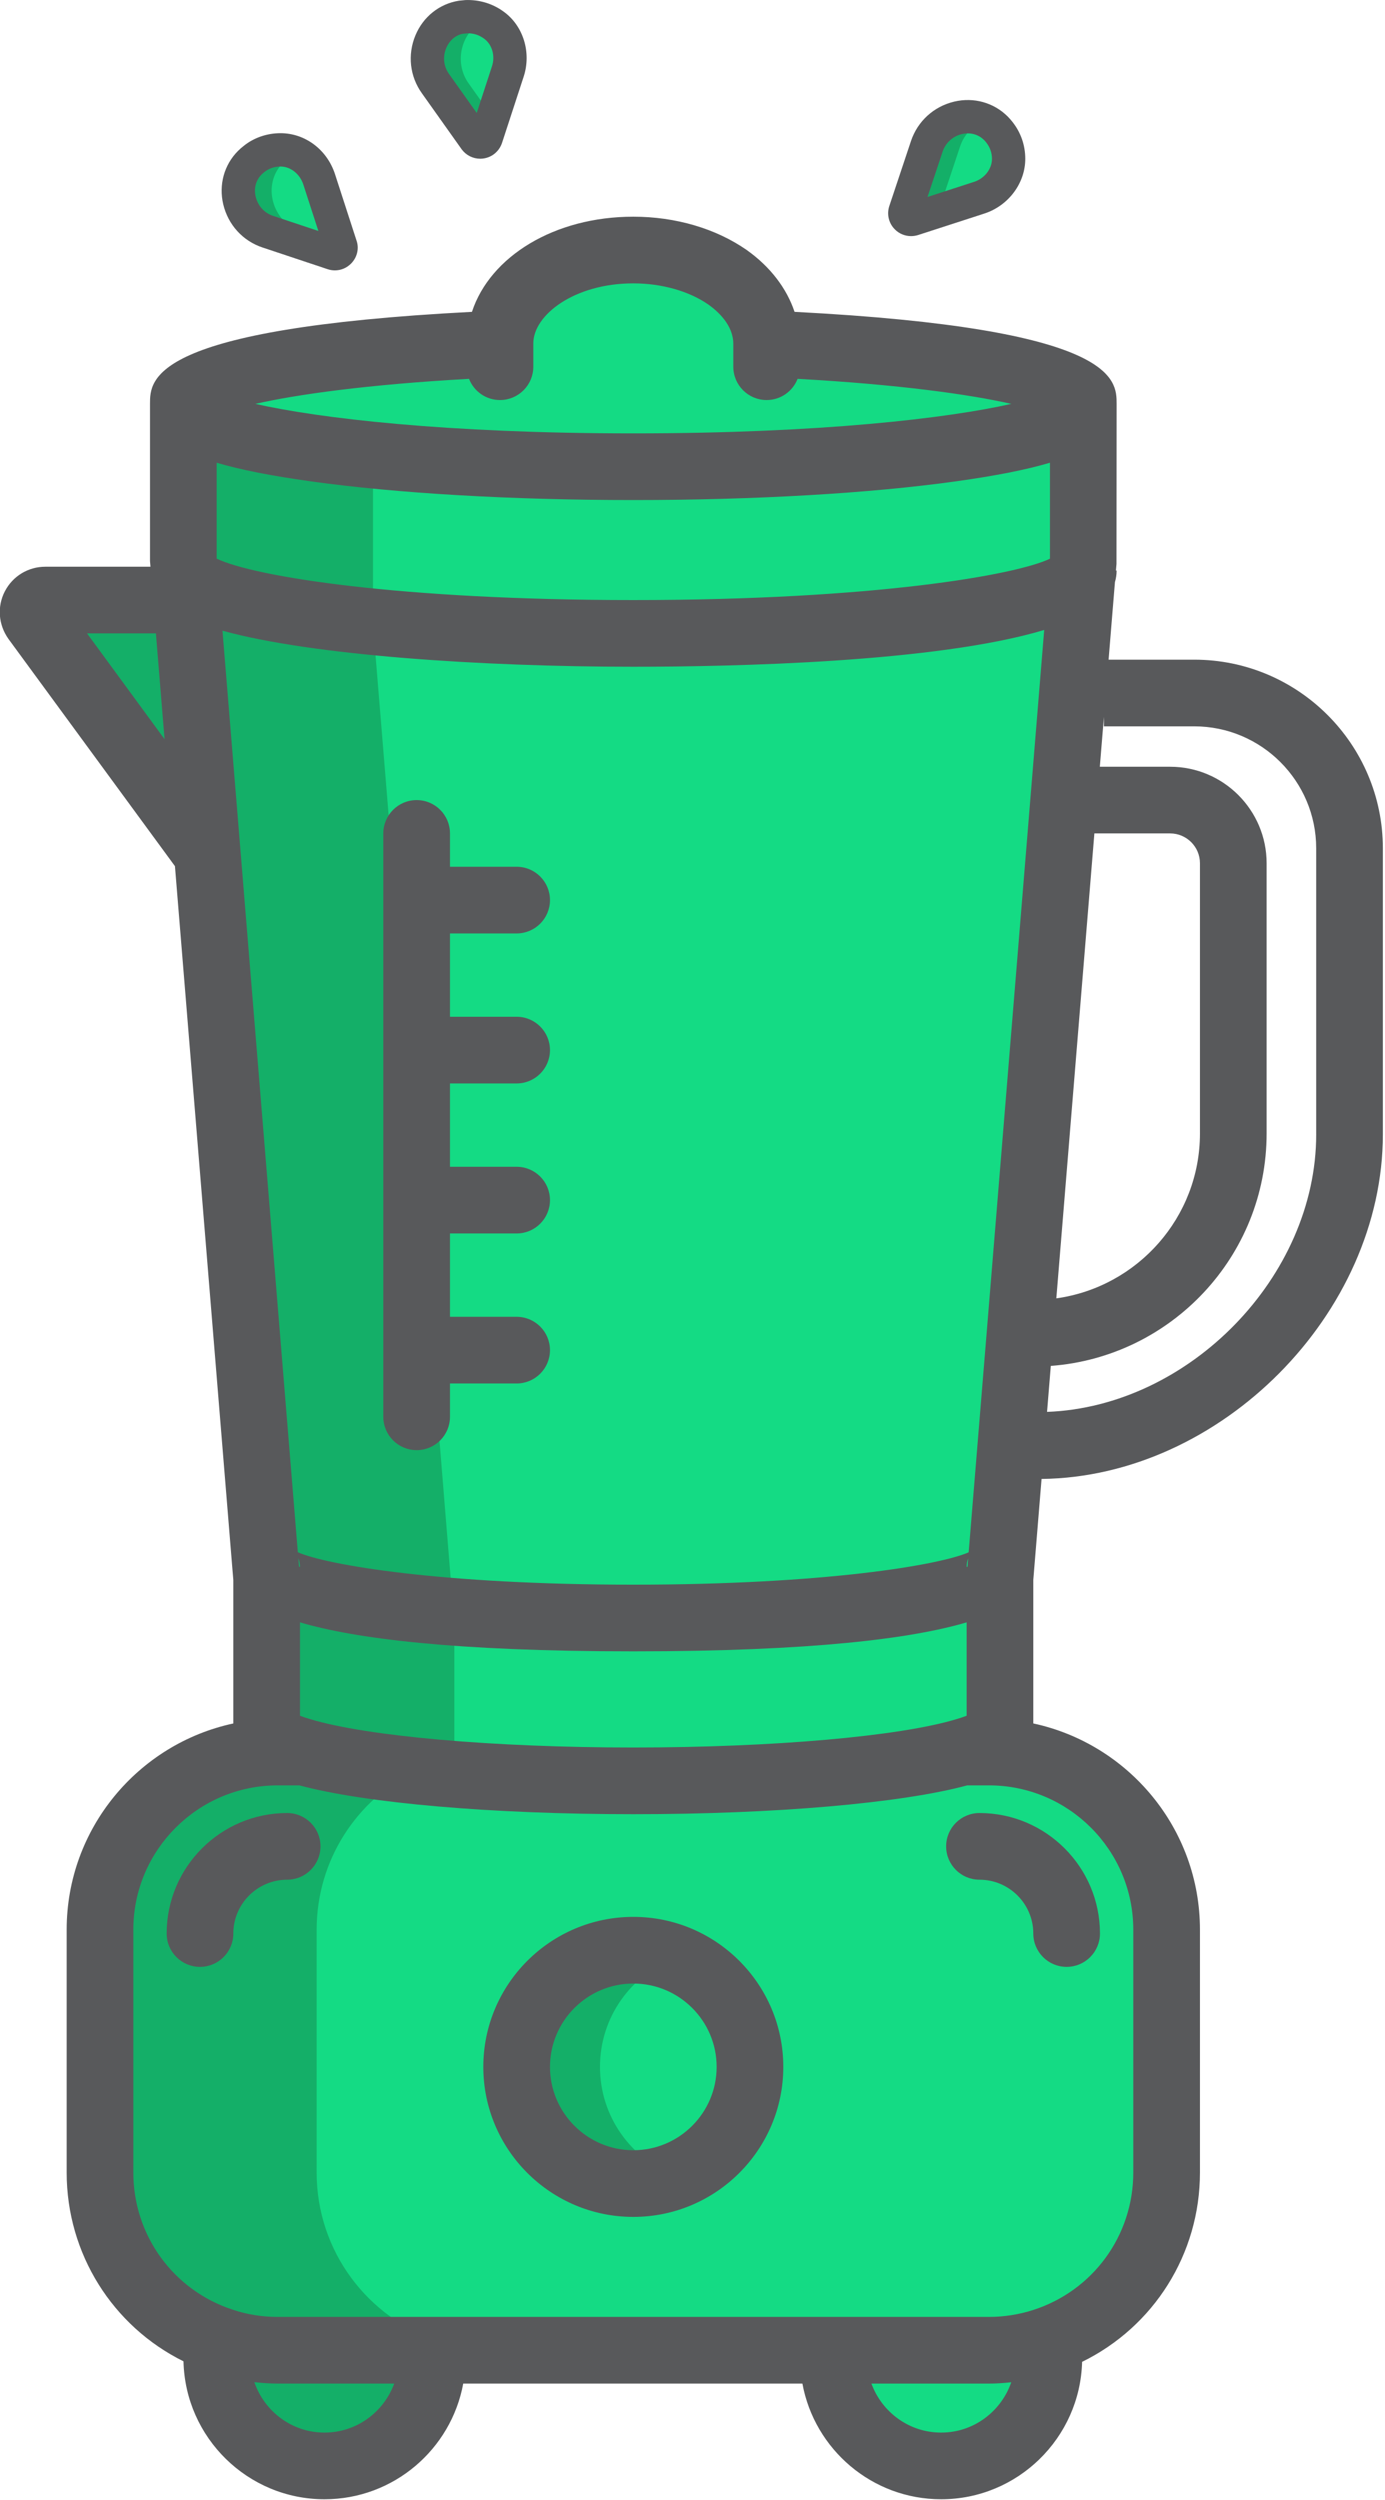 <?xml version="1.0" encoding="utf-8"?>
<!-- Generator: Adobe Illustrator 19.2.1, SVG Export Plug-In . SVG Version: 6.00 Build 0)  -->
<svg version="1.1" id="Layer_1" xmlns="http://www.w3.org/2000/svg" xmlns:xlink="http://www.w3.org/1999/xlink" x="0px" y="0px"
	 viewBox="0 0 83.103 150" style="enable-background:new 0 0 83.103 150;" xml:space="preserve">
<style type="text/css">
	.st0{fill:#96B98A;}
	.st1{fill:#E1B98A;}
	.st2{fill:#87A77C;}
	.st3{fill:#CCA87E;}
	.st4{fill:#E9BACE;}
	.st5{fill:#FFFFFF;}
	.st6{fill:#F1F2F2;}
	.st7{fill:#CFA6B9;}
	.st8{fill:#947A7C;}
	.st9{fill:#59A7F1;}
	.st10{fill:#F0F1F1;}
	.st11{fill:#59B4FF;}
	.st12{fill:#23C7E3;}
	.st13{fill:#FFED98;}
	.st14{fill:#DBDCDD;}
	.st15{fill:#23B4D1;}
	.st16{fill:#4795F1;}
	.st17{fill:#FEDB8B;}
	.st18{fill:#2270CC;}
	.st19{fill:#FFD624;}
	.st20{fill:#FFB724;}
	.st21{fill:#14DB84;}
	.st22{fill:#14AF68;}
	.st23{fill:#58595B;}
</style>
<g>
	<g>
		<path class="st21" d="M70,115.77v14.57c0,4.75-3.1,8.77-7.4,10.15c-1.03,0.33-2.12,0.51-3.26,0.51H50H25.94h-9.28
			c-1.16,0-2.27-0.18-3.31-0.53C9.08,139.08,6,135.07,6,130.34v-14.57c0-5.89,4.77-10.66,10.66-10.66H18l0.02-0.06
			c3.49,1.06,11.12,1.79,19.98,1.79s16.49-0.73,19.98-1.79l0.02,0.06h1.34C65.23,105.11,70,109.88,70,115.77z M45,124
			c0-3.87-3.13-7-7-7s-7,3.13-7,7s3.13,7,7,7S45,127.87,45,124z"/>
		<path class="st21" d="M65,24.23v9.43l-0.07,0.81C64.05,36.44,52.33,38,38,38c-13.03,0-23.9-1.29-26.44-3l-0.45,0.04L11,33.66
			c0-1.92,0-9.43,0-9.43C11,26.31,23.09,28,38,28S65,26.31,65,24.23z"/>
		<path class="st21" d="M64.93,34.47l-1.1,13.52l-2.62,31.95L60.06,94H60c0,1.7-9.85,3.07-22,3.07S16,95.7,16,94h-0.06l-3.52-43.01
			l-1.23-15.01l-0.08-0.94L11.56,35c2.54,1.71,13.41,3,26.44,3C52.33,38,64.05,36.44,64.93,34.47z"/>
		<path class="st21" d="M62.6,140.49l0.34,0.98c0,3.58-2.89,6.47-6.47,6.47c-3.57,0-6.47-2.89-6.47-6.47V141h9.34
			C60.48,141,61.57,140.82,62.6,140.49z"/>
		<path class="st21" d="M46,20.63c11.01,0.48,19,1.91,19,3.6C65,26.31,52.91,28,38,28s-27-1.69-27-3.77c0-1.69,7.99-3.12,19-3.6
			V20.6c0-3.09,3.58-5.6,8-5.6c2.21,0,4.21,0.63,5.66,1.64C45.1,17.66,46,19.06,46,20.6V20.63z"/>
		<path class="st21" d="M60.06,94L60,94.7v0.07V96v7.77c0,0.46-0.72,0.9-2.02,1.28c-3.49,1.06-11.12,1.79-19.98,1.79
			s-16.49-0.73-19.98-1.79c-1.3-0.38-2.02-0.82-2.02-1.28V96v-1.23V94.7L15.94,94H16c0,1.7,9.85,3.07,22,3.07S60,95.7,60,94H60.06z"
			/>
		<circle class="st21" cx="38" cy="124" r="7"/>
		<path class="st22" d="M25.94,141v0.47c0,3.58-2.89,6.47-6.47,6.47c-3.57,0-6.47-2.89-6.47-6.47l0.35-1
			c1.04,0.35,2.15,0.53,3.31,0.53H25.94z"/>
		<g>
			<path class="st22" d="M19,130.34v-14.57c0-4.181,2.409-7.788,5.911-9.534c-2.948-0.306-5.333-0.713-6.891-1.186L18,105.11h-1.34
				c-5.89,0-10.66,4.77-10.66,10.66v14.57c0,4.73,3.08,8.74,7.35,10.13c1.04,0.35,2.15,0.53,3.31,0.53h9.28h3.72
				c-1.16,0-2.27-0.18-3.31-0.53C22.08,139.08,19,135.07,19,130.34z"/>
		</g>
		<path class="st22" d="M11.19,35.98l1.23,15.01L12.27,51L2.12,37.15c-0.34-0.48,0-1.15,0.6-1.15H11L11.19,35.98z"/>
		<g>
			<path class="st22" d="M23.49,50.99l-1.122-13.688C16.919,36.76,12.964,35.945,11.56,35l-0.45,0.04l0.08,0.94l1.23,15.01L15.94,94
				H16c0,1.151,4.517,2.15,11.203,2.675L23.49,50.99z"/>
		</g>
		<g>
			<path class="st22" d="M27.263,96.68C20.544,96.156,16,95.154,16,94h-0.06L16,94.7v0.07V96v7.77c0,0.46,0.72,0.9,2.02,1.28
				c1.953,0.593,5.205,1.083,9.242,1.399V96.68z"/>
		</g>
		<path class="st22" d="M36,124c0-2.988,1.869-5.527,4.5-6.533C39.723,117.17,38.882,117,38,117c-3.87,0-7,3.13-7,7s3.13,7,7,7
			c0.882,0,1.723-0.17,2.5-0.467C37.869,129.527,36,126.988,36,124z"/>
		<g>
			<path class="st22" d="M22.381,27.304C15.497,26.62,11,25.498,11,24.23c0,0,0,7.51,0,9.43l0.11,1.38L11.56,35
				c1.405,0.946,5.365,1.762,10.821,2.303C22.381,33.927,22.381,29.974,22.381,27.304z"/>
		</g>
		<path class="st21" d="M20.44,14.74c0.1,0.28-0.18,0.56-0.47,0.46l-3.9-1.3c-1.75-0.58-2.38-2.84-1.08-4.14
			c0.08-0.08,0.16-0.15,0.25-0.22c0.46-0.37,1.03-0.55,1.59-0.55c1.07,0,1.99,0.75,2.32,1.77L20.44,14.74z"/>
		<path class="st22" d="M20.422,14.684L18.07,13.9c-1.75-0.58-2.38-2.84-1.08-4.14c0.08-0.08,0.16-0.15,0.25-0.22
			c0.172-0.138,0.362-0.241,0.558-0.327C17.499,9.074,17.174,8.99,16.83,8.99c-0.56,0-1.13,0.18-1.59,0.55
			c-0.09,0.07-0.17,0.14-0.25,0.22c-1.3,1.3-0.67,3.56,1.08,4.14l3.9,1.3c0.29,0.1,0.57-0.18,0.47-0.46L20.422,14.684z"/>
		<path class="st21" d="M59.97,7.94c0.37,0.47,0.55,1.03,0.55,1.59c0,1.07-0.75,2-1.76,2.33l-3.98,1.29
			c-0.29,0.09-0.56-0.18-0.47-0.47l1.3-3.9c0.59-1.76,2.84-2.39,4.15-1.08C59.83,7.77,59.9,7.85,59.97,7.94z"/>
		<path class="st21" d="M29.62,1.5c0.87,0.62,1.18,1.78,0.85,2.79l-1.3,3.98c-0.1,0.29-0.48,0.34-0.66,0.1l-2.38-3.35
			c-1.08-1.5-0.26-3.7,1.56-3.99C27.8,1.02,27.9,1.01,28.01,1C28.61,0.98,29.17,1.17,29.62,1.5z"/>
		<path class="st22" d="M57.61,8.78c0.25-0.744,0.802-1.27,1.448-1.549C57.762,6.64,56.105,7.304,55.61,8.78l-1.3,3.9
			c-0.09,0.29,0.18,0.56,0.47,0.47l1.54-0.499L57.61,8.78z"/>
		<path class="st22" d="M28.13,5.02c-0.953-1.324-0.423-3.189,0.966-3.809C28.762,1.069,28.396,0.987,28.01,1
			c-0.11,0.01-0.21,0.02-0.32,0.03c-1.82,0.29-2.64,2.49-1.56,3.99l2.38,3.35c0.18,0.24,0.56,0.19,0.66-0.1l0.4-1.224L28.13,5.02z"
			/>
	</g>
	<g>
		<path class="st23" d="M15.754,14.849l3.891,1.297c0.148,0.051,0.3,0.076,0.449,0.076c0.359,0,0.708-0.143,0.972-0.41
			c0.371-0.375,0.492-0.914,0.326-1.38l-1.29-3.98C19.625,8.979,18.311,7.99,16.83,7.99c-0.812,0-1.599,0.274-2.203,0.76
			c-0.123,0.095-0.232,0.191-0.344,0.302c-0.834,0.834-1.166,2.033-0.888,3.206C13.687,13.487,14.568,14.455,15.754,14.849z
			 M15.695,10.469c0.051-0.051,0.102-0.095,0.172-0.15c0.264-0.212,0.605-0.329,0.963-0.329c0.601,0,1.163,0.443,1.369,1.078
			l0.904,2.789l-2.717-0.906l-0.002,0c-0.523-0.173-0.913-0.604-1.043-1.153C15.223,11.297,15.353,10.812,15.695,10.469z"/>
		<path class="st23" d="M54.665,14.166c0.141,0,0.283-0.021,0.424-0.065l3.981-1.291c1.442-0.472,2.449-1.821,2.449-3.281
			c0-0.81-0.265-1.573-0.758-2.201c-0.099-0.127-0.198-0.24-0.295-0.336c-0.835-0.835-2.032-1.172-3.204-0.897
			c-1.229,0.289-2.201,1.173-2.601,2.366l-1.308,3.922c-0.152,0.49-0.021,1.019,0.342,1.381
			C53.957,14.026,54.304,14.166,54.665,14.166z M56.559,9.097c0.179-0.531,0.612-0.924,1.161-1.054
			c0.502-0.117,0.985,0.016,1.335,0.367c0.042,0.041,0.083,0.088,0.129,0.149c0.22,0.279,0.336,0.615,0.336,0.971
			c0,0.606-0.44,1.173-1.068,1.379l-2.799,0.908L56.559,9.097z"/>
		<path class="st23" d="M27.711,8.972c0.265,0.35,0.674,0.551,1.104,0.551c0.072,0,0.146-0.006,0.218-0.018
			c0.503-0.08,0.918-0.429,1.088-0.925l1.3-3.98c0.476-1.455-0.026-3.064-1.209-3.907c-0.646-0.473-1.452-0.722-2.29-0.689
			l-0.388,0.039c-1.169,0.186-2.144,0.963-2.607,2.078c-0.485,1.166-0.339,2.467,0.392,3.482L27.711,8.972z M26.772,2.889
			c0.198-0.477,0.59-0.794,1.007-0.863L28.043,2c0.018,0,0.035-0.001,0.054-0.001c0.335,0,0.657,0.106,0.943,0.316
			c0.488,0.348,0.686,1.033,0.479,1.665l-0.914,2.798l-1.66-2.337l-0.004-0.005C26.619,3.988,26.556,3.41,26.772,2.889z"/>
		<path class="st23" d="M17.23,108.77c-3.987,0-7.23,3.243-7.23,7.23c0,1.104,0.896,2,2,2s2-0.896,2-2c0-1.781,1.449-3.23,3.23-3.23
			c1.104,0,2-0.896,2-2S18.335,108.77,17.23,108.77z"/>
		<path class="st23" d="M56.77,110.77c0,1.104,0.896,2,2,2c1.781,0,3.23,1.449,3.23,3.23c0,1.104,0.896,2,2,2s2-0.896,2-2
			c0-3.987-3.243-7.23-7.23-7.23C57.665,108.77,56.77,109.665,56.77,110.77z"/>
		<path class="st23" d="M31,56c1.104,0,2-0.896,2-2s-0.896-2-2-2h-4v-2c0-1.104-0.896-2-2-2s-2,0.896-2,2v35c0,1.104,0.896,2,2,2
			s2-0.896,2-2v-2h4c1.104,0,2-0.896,2-2s-0.896-2-2-2h-4v-5h4c1.104,0,2-0.896,2-2s-0.896-2-2-2h-4v-5h4c1.104,0,2-0.896,2-2
			s-0.896-2-2-2h-4v-5H31z"/>
		<path class="st23" d="M38,115c-4.963,0-9,4.037-9,9s4.037,9,9,9s9-4.037,9-9S42.963,115,38,115z M38,129c-2.757,0-5-2.243-5-5
			s2.243-5,5-5s5,2.243,5,5S40.757,129,38,129z"/>
		<path class="st23" d="M71.656,39.576h-5.138l0.381-4.656C66.965,34.696,67,34.465,67,34.23h-0.042l0.034-0.397L67,24.23
			c0-1.481-0.008-4.521-19.325-5.521c-0.472-1.409-1.453-2.705-2.871-3.71C42.953,13.71,40.537,13,38,13
			c-4.735,0-8.592,2.384-9.682,5.709C9.008,19.709,9,22.749,9,24.23v9.43L9.028,34H2.72c-1.027,0-1.957,0.565-2.429,1.476
			c-0.47,0.91-0.395,1.994,0.216,2.856l9.99,13.632l3.451,42.206L14,94.785V96v7.397c-5.707,1.226-10,6.305-10,12.373v14.57
			c0,4.873,2.76,9.22,7.01,11.325c0.105,4.58,3.856,8.275,8.46,8.275c4.148,0,7.602-2.999,8.325-6.94h20.351
			c0.723,3.942,4.177,6.94,8.324,6.94c4.594,0,8.338-3.679,8.459-8.244c4.292-2.102,7.071-6.46,7.071-11.357v-14.57
			c0-6.068-4.293-11.147-10-12.373V96v-1.215l0.496-6.057c10.744-0.124,20.479-9.921,20.479-20.678V50.894
			C82.975,44.653,77.897,39.576,71.656,39.576z M5.223,38h4.132l0.519,6.347L5.223,38z M65.665,50h4.545
			c0.987,0,1.79,0.803,1.79,1.79V68c0,5.044-3.757,9.216-8.618,9.893L65.665,50z M28.142,22.728C28.433,23.472,29.153,24,30,24
			c1.104,0,2-0.896,2-2v-1.4c0-1.703,2.464-3.6,6-3.6c1.702,0,3.349,0.467,4.504,1.272C43.062,18.668,44,19.497,44,20.63V22
			c0,1.104,0.896,2,2,2c0.847,0,1.567-0.528,1.858-1.272c6.102,0.34,10.329,0.936,12.821,1.502C56.884,25.088,49.262,26,38,26
			s-18.884-0.912-22.68-1.77C17.813,23.665,22.04,23.069,28.142,22.728z M13,27.761c1.43,0.424,3.278,0.786,5.632,1.115
			C23.822,29.601,30.7,30,38,30s14.178-0.399,19.368-1.124c2.354-0.329,4.202-0.691,5.632-1.115v5.757C61.007,34.48,52.542,36,38,36
			c-13.984,0-22.736-1.399-25-2.485V27.761z M19.47,145.94c-1.956,0-3.605-1.272-4.209-3.026c0.461,0.051,0.927,0.085,1.4,0.085
			h6.993C23.025,144.71,21.395,145.94,19.47,145.94z M56.47,145.94c-1.925,0-3.555-1.23-4.183-2.94h7.053
			c0.448,0,0.894-0.032,1.338-0.08C60.072,144.671,58.424,145.94,56.47,145.94z M68,115.77v14.57c0,3.778-2.416,7.093-6.011,8.246
			C61.132,138.86,60.24,139,59.34,139H16.66c-0.936,0-1.834-0.144-2.691-0.432C10.398,137.406,8,134.1,8,130.34v-14.57
			c0-4.774,3.885-8.659,8.66-8.659h1.305c3.975,1.07,11.545,1.729,20.035,1.729c8.504,0,16.084-0.661,20.036-1.729h1.303
			C64.115,107.11,68,110.995,68,115.77z M17.943,94L17.9,93.476C17.955,93.625,18,93.793,18,94H17.943z M38,99.07
			c10.802,0,16.733-0.774,20-1.739v5.602c-0.152,0.059-0.335,0.124-0.601,0.202c-3.406,1.035-11.021,1.704-19.399,1.704
			s-15.993-0.669-19.419-1.71c-0.255-0.074-0.433-0.138-0.581-0.195v-5.603C21.267,98.296,27.198,99.07,38,99.07z M58,94
			c0-0.197,0.041-0.358,0.091-0.502L58.05,94H58z M59.217,79.777l-1.095,13.352C56.403,93.885,49.523,95.07,38,95.07
			c-11.536,0-18.42-1.188-20.129-1.944l-3.458-42.299l-1.064-12.989C18.712,39.322,28.891,40,38,40
			c6.032,0,18.196-0.262,24.654-2.206L59.217,79.777z M78.975,68.05c0,8.552-7.631,16.337-16.15,16.654l0.226-2.758
			C70.28,81.406,76,75.365,76,68V51.79c0-3.193-2.598-5.79-5.79-5.79h-4.218l0.245-2.992v0.568h5.419
			c4.035,0,7.318,3.283,7.318,7.318V68.05z"/>
	</g>
</g>
</svg>
